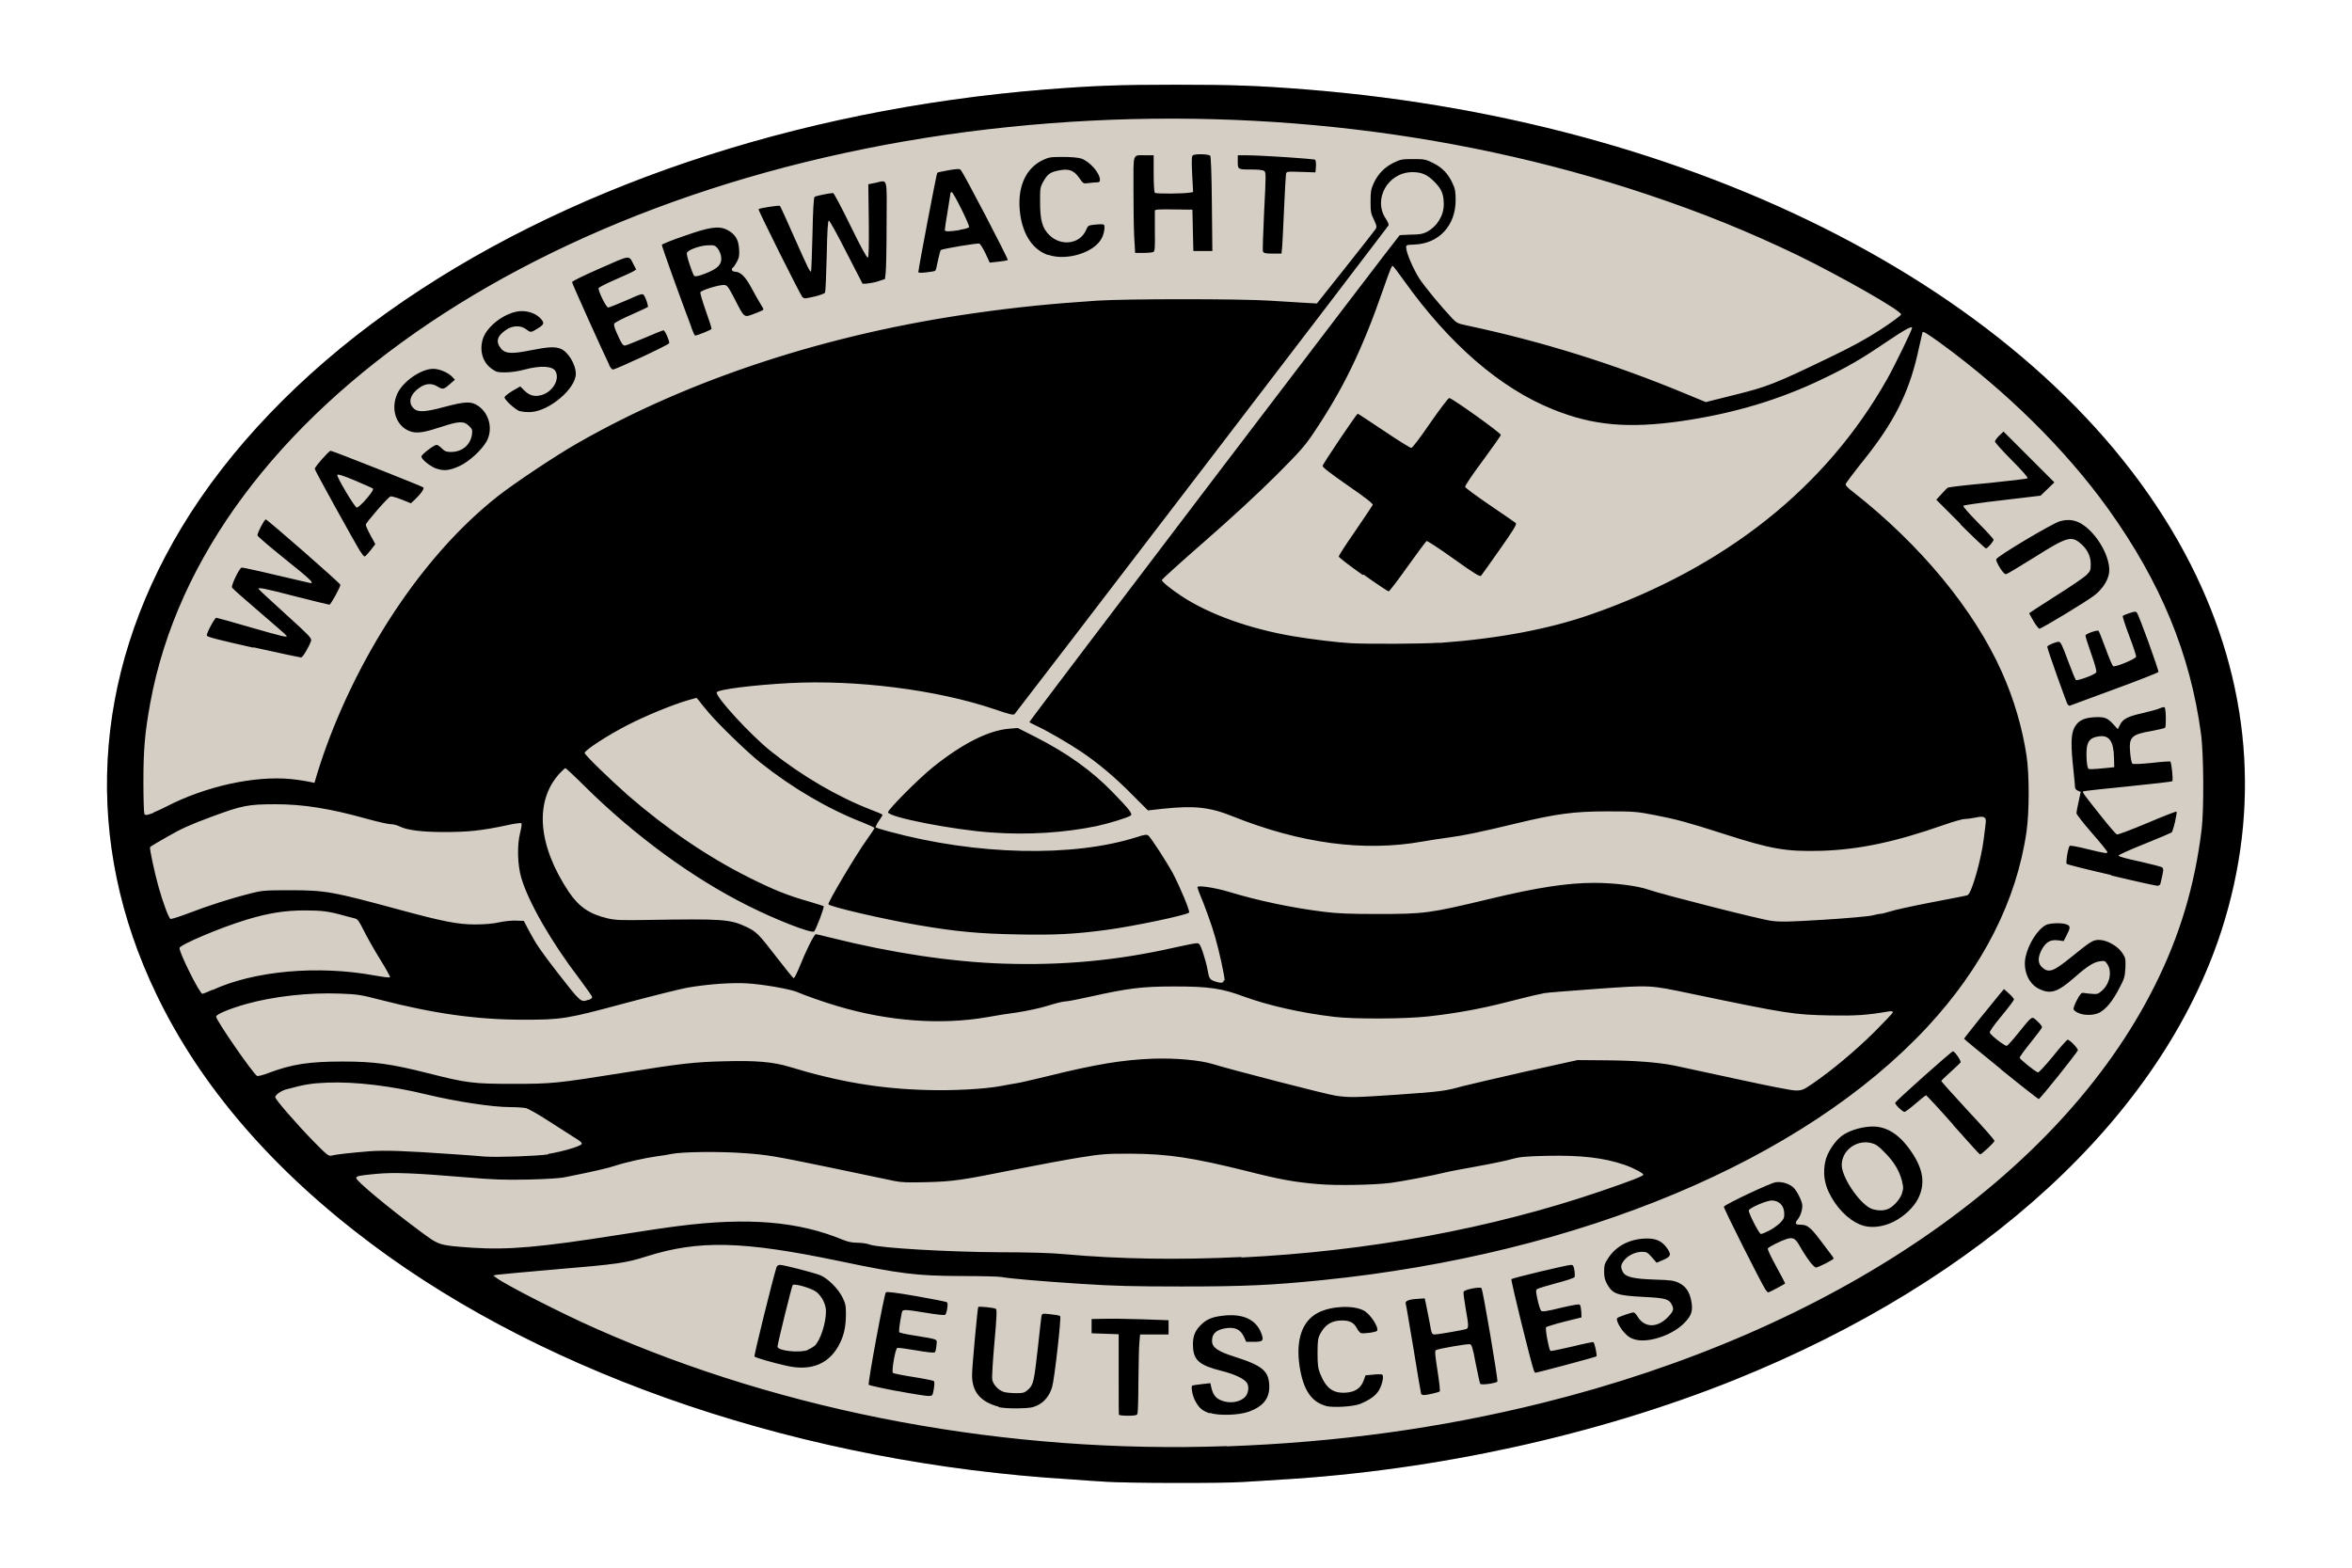 <?xml version="1.0" encoding="UTF-8"?>
<svg xmlns="http://www.w3.org/2000/svg" version="1.1" viewBox="0 0 330 220">
  <path d="m155.18 207.94c-1.067-0.067-3.267-0.2-4.9-0.333-37.37-2.267-73.106-14.301-98.108-33.003-13.834-10.368-23.969-22.102-30.203-35.003-10.368-21.502-9.134-44.57 3.5-65.572 6.601-11.001 16.668-21.502 28.969-30.269 24.302-17.335 57.005-28.369 92.274-31.203 6.767-0.533 10.301-0.667 18.302-0.667s11.534 0.133 18.302 0.667c57.238 4.567 105.78 30.636 124.04 66.606 8.434 16.601 9.901 34.236 4.334 51.471-8.467 26.036-33.369 48.971-68.372 63.039-19.202 7.701-41.704 12.668-63.572 13.968-1.633 0.1-4.067 0.267-5.367 0.333-2.767 0.2-16.401 0.167-19.202-0.033z" fill="#d4cec5" stroke-width=".167"></path>
  <path d="m155.19 207.94c-1.067-0.067-3.267-0.2-4.9-0.333-37.37-2.267-73.106-14.301-98.108-33.003-13.868-10.368-24.002-22.102-30.203-35.003-10.368-21.468-9.134-44.57 3.5-65.572 6.601-10.968 16.668-21.502 28.969-30.269 24.302-17.301 57.005-28.369 92.241-31.203 6.801-0.533 10.334-0.667 18.302-0.667 8.001 0 11.534 0.133 18.302 0.667 57.238 4.567 105.78 30.636 124.04 66.606 8.434 16.601 9.901 34.236 4.334 51.471-8.467 26.036-33.369 48.971-68.372 63.039-19.202 7.701-41.704 12.668-63.572 13.968-1.633 0.1-4.067 0.267-5.367 0.333-2.767 0.2-16.401 0.167-19.202-0.033zm16.901-4.967c15.601-0.567 29.936-2.534 44.204-6.067 40.737-10.101 72.606-31.769 86.007-58.538 3.534-7.034 5.634-14.068 6.601-21.969 0.333-2.767 0.3-10.701-0.1-13.501-1.5-11.134-5.667-21.235-13.001-31.469-5.934-8.267-14.201-16.468-23.569-23.302-1.8-1.3-2.5-1.734-2.5-1.467 0 0.033-0.333 1.5-0.733 3.234-1.267 5.401-3.334 9.434-7.367 14.501-1.433 1.767-2.6 3.367-2.667 3.5-0.067 0.2 0.267 0.567 1.067 1.167 9.467 7.434 16.935 16.501 20.835 25.235 1.7 3.8 2.867 7.801 3.467 11.734 0.4 2.634 0.4 7.834 0 10.668-1.4 9.701-6.134 19.035-13.935 27.436-17.435 18.735-48.737 31.836-84.807 35.503-7.234 0.733-11.134 0.9-19.802 0.9-6.801 0-9.367-0.067-14.068-0.367-5.7-0.367-10.301-0.767-11.234-0.967-0.267-0.067-2.867-0.133-5.734-0.133-6.234-0.033-8.401-0.3-17.001-2.1-13.568-2.834-19.702-2.967-27.002-0.667-2.934 0.933-4 1.1-12.801 1.833-4.334 0.367-8.101 0.733-8.334 0.767l-0.4 0.1 0.4 0.3c1.067 0.867 9.401 5.134 14.135 7.201 26.536 11.768 57.705 17.535 88.374 16.435zm-15.101-4.467c-0.033-0.067-0.033-2.634-0.033-5.7v-5.567l-3.8-0.133v-2l1.667-0.033c0.9-0.033 3.367 0 5.4 0.067l3.734 0.133v2h-4l-0.1 1.167c-0.067 0.633-0.1 3.1-0.133 5.434 0 2.367-0.067 4.4-0.133 4.534-0.067 0.2-0.367 0.267-1.333 0.267-0.667 0-1.233-0.067-1.267-0.133zm12.734-0.167c-1.033-0.367-1.433-0.7-1.967-1.633-0.433-0.7-0.7-2.134-0.467-2.267 0.067-0.033 0.7-0.133 1.333-0.2l1.2-0.133 0.1 0.467c0.233 1.067 0.567 1.567 1.3 1.9 1.233 0.567 2.767 0.333 3.5-0.467 0.433-0.467 0.567-1.433 0.233-1.933-0.4-0.6-1.734-1.233-3.6-1.7-3.034-0.767-3.867-1.467-3.967-3.334-0.067-1.3 0.167-2.1 0.933-2.934 0.833-0.9 1.667-1.3 3.267-1.467 2.8-0.333 4.634 0.533 5.367 2.433 0.4 1.067 0.267 1.233-1 1.233h-1.1l-0.333-0.733c-0.467-0.967-1.2-1.333-2.367-1.2-1.467 0.2-2.1 0.733-2.1 1.8 0 0.9 0.767 1.467 3.1 2.2 4.067 1.3 4.9 2.034 4.934 4.234 0 1.667-0.867 2.767-2.867 3.5-1.367 0.5-4.267 0.6-5.467 0.167zm-29.602-0.933c-2.567-0.667-3.767-2.1-3.734-4.5 0-1.1 0.767-9.401 0.867-9.501 0.1-0.1 2.2 0.1 2.467 0.267 0.167 0.1 0.133 1.1-0.2 4.767-0.233 2.634-0.367 4.867-0.3 5.2 0.167 0.733 0.9 1.467 1.633 1.7 0.333 0.1 1.1 0.167 1.7 0.167 1 0 1.167-0.033 1.7-0.5 0.733-0.667 0.833-1.1 1.367-5.901 0.233-2.2 0.467-4.167 0.5-4.4 0.1-0.4 0.133-0.4 1.3-0.267 0.667 0.067 1.267 0.167 1.333 0.267 0.167 0.167-0.8 8.834-1.133 9.934-0.333 1.167-1.067 2.1-2.034 2.567-0.7 0.333-1.067 0.4-2.734 0.433-1.133 0.033-2.267-0.067-2.734-0.167zm45.971-0.1c-2.1-0.533-3.267-2.267-3.767-5.667-0.533-3.7 0.4-6.334 2.7-7.467 1.833-0.9 4.834-1.033 6.301-0.267 0.867 0.433 2.134 2.3 1.9 2.834-0.067 0.2-1.9 0.467-2.3 0.333-0.133-0.067-0.4-0.367-0.567-0.7-0.4-0.767-1-1.067-2.067-1.067-1.433 0-2.367 0.567-3.067 1.9-0.3 0.567-0.367 0.933-0.367 2.667 0 1.667 0.067 2.134 0.367 2.9 0.833 2.067 1.8 2.767 3.6 2.667 1.3-0.1 2.1-0.6 2.5-1.7l0.267-0.733 1.067-0.1c0.6-0.067 1.167-0.067 1.267 0 0.267 0.167 0.033 1.367-0.433 2.167-0.433 0.767-1.333 1.4-2.634 1.933-1 0.4-3.767 0.567-4.867 0.3zm-60.272-2.1c-2.1-0.4-3.867-0.8-3.934-0.867-0.167-0.167 2.167-12.734 2.4-12.968 0.133-0.133 1.267 0 4.334 0.533 2.267 0.4 4.2 0.767 4.267 0.867 0.167 0.167-0.033 1.5-0.267 1.734-0.1 0.1-1.2-0.033-2.634-0.267-3.267-0.533-3.367-0.533-3.467 0.033-0.333 1.633-0.433 2.6-0.333 2.7 0.067 0.067 1.067 0.3 2.233 0.467 3.4 0.567 3.034 0.433 2.967 1.367-0.033 0.467-0.133 0.9-0.233 0.967-0.1 0.1-1.1 0-2.6-0.267-1.367-0.233-2.567-0.4-2.667-0.333-0.267 0.1-0.833 3.3-0.6 3.5 0.067 0.067 1.367 0.333 2.867 0.567 1.5 0.233 2.8 0.5 2.867 0.567 0.1 0.1 0.1 0.533 0 1.1-0.167 0.967-0.167 0.967-0.733 1-0.333 0-2.3-0.3-4.4-0.7zm73.573 0.4c-0.033-0.1-0.533-2.934-1.067-6.301-0.567-3.334-1.033-6.2-1.1-6.367-0.1-0.367 0.433-0.6 1.7-0.667l0.967-0.067 0.2 0.9c0.1 0.5 0.333 1.633 0.5 2.534 0.267 1.567 0.3 1.633 0.733 1.633 0.4 0 3.3-0.5 4.3-0.733 0.467-0.1 0.467-0.367 0-3-0.2-1.133-0.333-2.134-0.267-2.267 0.1-0.3 2.267-0.733 2.5-0.5 0.2 0.2 2.333 12.834 2.233 13.101-0.1 0.233-2.2 0.533-2.4 0.333-0.067-0.067-0.333-1.333-0.633-2.8-0.433-2.333-0.567-2.7-0.833-2.767-0.367-0.067-4.467 0.633-4.767 0.833-0.167 0.1-0.1 0.767 0.233 2.9 0.233 1.534 0.4 2.834 0.3 2.9-0.167 0.133-1.734 0.5-2.233 0.5-0.167 0-0.367-0.1-0.4-0.2zm15.835-3.2c-0.4-1.067-3.3-12.801-3.167-12.901 0.167-0.167 7.834-2 8.367-2 0.267 0 0.367 0.133 0.467 0.733 0.067 0.4 0.067 0.833 0.033 0.967-0.033 0.133-1.167 0.5-2.567 0.867-1.367 0.367-2.567 0.733-2.7 0.833-0.2 0.167-0.167 0.4 0.067 1.5 0.167 0.733 0.367 1.4 0.5 1.534 0.167 0.167 0.7 0.1 2.734-0.4 1.734-0.4 2.6-0.567 2.7-0.433 0.1 0.1 0.167 0.533 0.2 0.967l0.033 0.8-2.4 0.6c-1.333 0.333-2.467 0.7-2.567 0.767-0.167 0.167 0.367 3.067 0.6 3.334 0.067 0.067 1.433-0.233 3.034-0.6 1.6-0.4 2.967-0.667 3-0.633 0.2 0.2 0.533 1.867 0.433 2-0.1 0.1-8.301 2.3-8.601 2.3-0.033 0-0.1-0.1-0.133-0.233zm-104.84-0.733c-1.967-0.433-4.334-1.133-4.534-1.3-0.1-0.1 2.5-10.634 3.1-12.568 0.067-0.167 0.267-0.3 0.467-0.3 0.567 0 4.9 1.133 5.7 1.467 1.067 0.467 2.467 1.867 3.067 3.067 0.433 0.867 0.5 1.2 0.5 2.3 0 1.7-0.233 2.867-0.8 4.067-1.4 2.934-3.967 4.067-7.501 3.267zm2.967-2.267c0.333-0.133 0.767-0.4 0.933-0.533 0.8-0.733 1.6-3.167 1.6-4.867 0-0.967-0.567-2.067-1.333-2.7-0.7-0.533-3.1-1.233-3.334-0.967-0.133 0.133-2.1 8.134-2.134 8.634 0 0.6 3.167 0.933 4.267 0.467zm116.18-1.4c-0.733-0.167-1.133-0.433-1.734-1.1-0.6-0.7-1.1-1.734-0.9-1.933 0.167-0.167 2-0.8 2.3-0.8 0.1 0 0.367 0.267 0.567 0.6 1 1.633 2.867 1.6 4.367-0.067 0.7-0.767 0.733-1 0.4-1.667-0.367-0.733-0.967-0.9-3.834-1.033-3.834-0.2-4.434-0.4-5.234-1.833-0.3-0.567-0.4-0.967-0.4-1.734 0-0.9 0.067-1.133 0.633-1.967 1.133-1.7 3.1-2.667 5.434-2.667 1.267 0 2.1 0.4 2.767 1.367 0.633 0.9 0.533 1.167-0.533 1.633l-0.933 0.4-0.667-0.767c-0.6-0.667-0.733-0.767-1.367-0.767-0.9 0-1.933 0.467-2.5 1.167-0.5 0.6-0.567 1-0.2 1.667 0.367 0.7 1.467 0.967 4.534 1.067 2.233 0.067 2.634 0.133 3.334 0.467 0.933 0.467 1.433 1.167 1.7 2.4 0.3 1.433 0.1 2.134-0.9 3.167-1.6 1.7-4.934 2.867-6.867 2.4zm18.168-7.034c-0.767-1.233-5.934-11.501-5.834-11.634 0.233-0.367 6.601-3.367 7.301-3.434 0.833-0.1 1.7 0.167 2.333 0.633 0.467 0.367 1.133 1.567 1.333 2.367 0.133 0.567-0.133 1.6-0.567 2.167-0.5 0.633-0.4 0.8 0.4 0.8 0.9 0 1.367 0.367 2.7 2.134 0.533 0.7 1.167 1.567 1.433 1.9 0.267 0.333 0.467 0.633 0.467 0.7 0 0.167-2.167 1.267-2.467 1.267-0.333 0-1.3-1.267-2.4-3.2-0.533-0.9-0.867-1.067-1.734-0.8-0.833 0.267-2.5 1.1-2.634 1.333-0.067 0.1 0.467 1.233 1.167 2.5 0.7 1.267 1.267 2.367 1.267 2.4 0 0.067-2.233 1.267-2.4 1.267-0.033 0-0.2-0.167-0.333-0.367zm0.567-8.301c0.533-0.267 1.2-0.767 1.534-1.1 0.467-0.5 0.567-0.7 0.533-1.333-0.033-1.067-0.733-1.767-1.767-1.767-0.7 0-2.967 0.967-3.2 1.367-0.133 0.233 1.433 3.334 1.7 3.334 0.133 0 0.667-0.233 1.2-0.5zm12.768-0.8c-1.8-0.733-3.434-2.433-4.467-4.6-0.633-1.333-0.8-2.8-0.467-4.3 0.233-1.167 1.3-2.8 2.267-3.534 0.9-0.7 2.5-1.233 3.967-1.333 2.233-0.167 4.134 1 5.867 3.567 1.667 2.467 1.933 4.467 0.933 6.5-0.6 1.233-2 2.567-3.5 3.3-1.567 0.767-3.3 0.933-4.6 0.4zm3.767-2.167c0.8-0.3 1.734-1.333 2.034-2.167 0.233-0.767 0.233-0.9 0-1.867-0.367-1.4-1.1-2.634-2.433-3.967-0.867-0.9-1.233-1.133-1.867-1.3-2.067-0.5-4.134 1.033-4.134 3.1 0 1.633 2.3 5.134 3.967 6.034 0.667 0.333 1.767 0.433 2.4 0.167zm9.267-11.834c-2.034-2.3-3.767-4.167-3.834-4.167-0.067 0-0.733 0.533-1.467 1.167-0.733 0.633-1.433 1.167-1.567 1.167-0.267 0-1.3-1-1.3-1.267 0-0.2 7.901-7.234 8.101-7.234 0.267 0 1.2 1.367 1.067 1.567-0.067 0.1-0.7 0.7-1.4 1.333-0.7 0.633-1.3 1.2-1.3 1.267 0 0.067 1.7 1.967 3.734 4.167 2.067 2.2 3.734 4.1 3.734 4.234 0 0.2-1.8 1.9-2.034 1.9-0.067 0-1.767-1.867-3.8-4.167zm6.667-7.834c-2.834-2.3-5.167-4.2-5.167-4.267 0-0.1 4-5.067 5.034-6.301l0.567-0.667 0.7 0.633c0.4 0.333 0.7 0.733 0.7 0.833s-0.8 1.167-1.767 2.333c-1.167 1.4-1.7 2.2-1.633 2.333 0.267 0.467 2.2 1.933 2.4 1.833 0.133-0.067 0.867-0.867 1.633-1.833 2-2.467 1.833-2.367 2.634-1.633 0.367 0.333 0.667 0.7 0.667 0.833 0 0.133-0.7 1.067-1.567 2.134-0.867 1.067-1.567 2.034-1.567 2.167 0 0.2 2.067 1.867 2.567 2.067 0.1 0.033 1.033-0.967 2.1-2.267 1.033-1.3 1.967-2.333 2.067-2.333 0.267 0 1.433 1.2 1.433 1.467 0 0.233-5.3 6.867-5.5 6.867-0.067 0-2.467-1.867-5.3-4.167zm10.834-7.901c-0.3-0.133-0.6-0.333-0.633-0.5-0.067-0.133 0.167-0.733 0.467-1.3 0.433-0.833 0.633-1.033 0.9-1 0.167 0.033 0.7 0.1 1.167 0.133 0.733 0.067 0.9 0.033 1.4-0.4 1.1-0.933 1.5-2.634 0.833-3.7-0.333-0.533-0.4-0.567-1.067-0.467-0.833 0.1-1.767 0.667-3.534 2.233-2.433 2.134-3.4 2.433-5.034 1.633-1.5-0.733-2.267-2.667-1.867-4.5 0.4-1.833 1.7-3.867 2.867-4.467 0.533-0.267 2.267-0.333 2.9-0.067 0.533 0.2 0.533 0.467 0 1.5l-0.433 0.833-0.733-0.1c-1.067-0.133-1.667 0.167-2.267 1.167-0.667 1.2-0.667 2.067 0.033 2.667 0.9 0.767 1.534 0.533 3.967-1.433 2.834-2.3 3.134-2.467 3.967-2.467 1.1 0 2.634 0.867 3.267 1.833 0.467 0.7 0.467 0.833 0.433 2.1-0.067 1.2-0.133 1.5-0.867 2.867-0.9 1.767-1.867 2.934-2.767 3.4-0.767 0.4-2.134 0.433-2.934 0.067zm4.634-19.335c-3.334-0.767-6.134-1.467-6.234-1.567-0.167-0.167 0.2-2.367 0.433-2.534 0.1-0.067 1.2 0.133 2.5 0.467 2.634 0.633 2.767 0.633 2.767 0.4 0-0.1-0.967-1.3-2.167-2.667s-2.167-2.634-2.167-2.767c0-0.167 0.133-0.9 0.3-1.633l0.3-1.367-0.4-0.167c-0.233-0.1-0.4-0.3-0.4-0.467s-0.1-1.3-0.233-2.534c-0.367-3.3-0.333-4.9 0.1-5.767 0.467-0.967 1.233-1.433 2.667-1.534 1.534-0.1 1.967 0.033 2.767 0.9l0.7 0.767 0.3-0.6c0.4-0.833 1.1-1.2 3.234-1.667 1-0.233 2.067-0.533 2.367-0.667 0.3-0.133 0.6-0.2 0.667-0.133 0.2 0.2 0.233 2.7 0.067 2.867-0.067 0.067-0.9 0.267-1.8 0.433-2.967 0.5-3.3 0.867-3.1 3.067 0.067 0.767 0.2 1.433 0.3 1.534 0.1 0.1 1.033 0.067 2.7-0.1 1.4-0.167 2.567-0.233 2.634-0.2 0.167 0.167 0.433 2.634 0.267 2.767-0.067 0.067-2.9 0.4-6.267 0.733s-6.167 0.633-6.234 0.7c-0.133 0.133 0.167 0.5 2.6 3.567 1.033 1.3 2 2.433 2.134 2.467 0.133 0.067 2.034-0.667 4.267-1.6 2.2-0.933 4.067-1.667 4.1-1.6 0.133 0.133-0.467 2.767-0.7 2.934-0.1 0.067-1.8 0.8-3.8 1.6-2 0.8-3.634 1.534-3.634 1.633 0 0.133 1.1 0.433 2.967 0.833 1.633 0.367 3.067 0.733 3.167 0.833 0.2 0.2 0.2 0.4-0.233 2.2-0.067 0.267-0.2 0.367-0.467 0.367-0.2 0-3.1-0.633-6.434-1.433zm0.4-16.401c-0.033-2.333-0.667-3.267-2.067-3.067-1 0.133-1.433 0.433-1.667 1.2-0.233 0.7-0.133 3.2 0.167 3.367 0.1 0.067 0.933 0.033 1.9-0.067l1.7-0.167zm-6.5-7.534c-0.167-0.233-2.867-7.801-2.867-8.101 0-0.2 1.2-0.7 1.633-0.7 0.233 0 0.5 0.533 1.267 2.634 0.533 1.433 1.033 2.667 1.133 2.734 0.233 0.133 2.634-0.733 2.834-1.067 0.1-0.167-0.133-1-0.7-2.634-0.467-1.3-0.833-2.467-0.8-2.567 0.067-0.233 1.667-0.8 1.833-0.633 0.067 0.067 0.533 1.2 1 2.5 0.467 1.3 0.933 2.4 1.067 2.467 0.333 0.133 3.167-1.033 3.2-1.333 0.033-0.133-0.4-1.467-0.967-2.934-0.567-1.5-0.967-2.734-0.9-2.8 0.067-0.067 0.533-0.267 0.967-0.4 0.667-0.233 0.867-0.233 1-0.067 0.3 0.333 3.1 8.101 3.034 8.334-0.033 0.1-2.834 1.2-6.2 2.433-3.367 1.233-6.167 2.267-6.234 2.3-0.067 0.033-0.2-0.033-0.267-0.167zm-4.767-11.668c-0.333-0.567-0.633-1.1-0.633-1.133 0-0.033 1.667-1.133 3.667-2.4 2.034-1.267 3.967-2.6 4.334-2.934 0.6-0.6 0.633-0.7 0.633-1.6 0-1.1-0.5-2.1-1.467-2.9-1.267-1.067-1.933-0.867-6.467 2-2 1.233-3.734 2.3-3.9 2.333-0.2 0.067-0.467-0.2-0.9-0.867-0.333-0.533-0.567-1.067-0.533-1.2 0.067-0.4 7.801-5 8.901-5.334 1.6-0.467 2.9-0.067 4.3 1.333 1.8 1.8 2.967 4.534 2.6 6.134-0.233 1.033-1 2.134-2.034 2.934-0.967 0.767-7.401 4.667-7.701 4.667-0.1 0-0.467-0.467-0.833-1.067zm-10.268-13.668-3.4-3.4 0.733-0.8c0.4-0.433 0.8-0.867 0.9-0.9 0.1-0.067 2.6-0.367 5.601-0.633 2.967-0.3 5.467-0.6 5.567-0.667 0.1-0.1-0.733-1.067-2.2-2.534-1.3-1.3-2.367-2.5-2.367-2.634 0-0.133 0.267-0.5 0.6-0.833l0.6-0.567 7.134 7.134-0.967 0.933-0.967 0.933-5.334 0.633c-2.934 0.333-5.401 0.7-5.5 0.767-0.1 0.1 0.7 1 2.034 2.367 1.2 1.2 2.2 2.3 2.2 2.4 0 0.267-0.833 1.233-1.067 1.233-0.1 0-1.734-1.534-3.6-3.4zm-100.91 102.94c17.802-0.867 35.103-4.067 50.438-9.301 4.3-1.467 5.867-2.1 5.967-2.3 0.067-0.2-1.3-0.933-2.634-1.4-2.9-1-6.101-1.367-10.901-1.267-3.067 0.067-3.867 0.167-4.834 0.433-0.633 0.2-2.867 0.667-4.9 1.033-2.067 0.367-4.167 0.767-4.667 0.9-1.567 0.4-6 1.233-7.501 1.433-2.4 0.3-7.701 0.4-10.234 0.167-3.267-0.267-5.434-0.667-10.001-1.833-7.667-1.9-11.001-2.4-16.301-2.433-3.367 0-3.934 0.033-7.067 0.533-1.867 0.3-5.834 1.033-8.834 1.633-7.801 1.567-8.934 1.734-12.701 1.833-2.634 0.067-3.534 0.033-4.5-0.167-0.667-0.133-4.9-1.033-9.401-1.967-7.567-1.567-8.467-1.7-11.568-1.933-3.534-0.267-8.834-0.2-10.268 0.1-0.4 0.1-1.333 0.233-2.067 0.333-1.7 0.233-4.5 0.867-5.901 1.333-0.967 0.333-3.167 0.833-7.001 1.6-0.8 0.167-2.667 0.267-5.167 0.333-3.3 0.067-4.7 0.033-9.001-0.333-6.834-0.567-9.801-0.7-12.301-0.467-2.433 0.233-2.834 0.3-2.834 0.6 0 0.4 4.567 4.2 8.934 7.434 2.734 2.034 2.634 2 7.367 2.333 5 0.333 9.534-0.067 20.502-1.8 3.167-0.5 6.901-1.067 8.334-1.233 9.801-1.267 16.935-0.667 23.169 1.933 0.667 0.267 1.267 0.4 2 0.4 0.567 0 1.367 0.1 1.767 0.267 1.367 0.467 10.968 1.033 18.168 1.067 4 0 7.401 0.1 9.067 0.267 7.667 0.7 16.201 0.833 24.902 0.4zm-97.241-14.535c1.867-0.3 4.434-1.033 4.667-1.367 0.133-0.167-0.1-0.4-1.1-1-0.7-0.433-2.367-1.5-3.7-2.367-1.333-0.867-2.7-1.633-3.034-1.7-0.333-0.067-1.3-0.133-2.134-0.133-2.6 0-7.701-0.8-11.734-1.767-4.9-1.2-10.068-1.833-14.035-1.667-2.167 0.1-3.1 0.233-5.767 0.967-0.7 0.2-1.467 0.767-1.467 1.067 0 0.333 2.967 3.734 5.334 6.167 1.967 2 2.134 2.134 2.6 2.034 0.767-0.2 2.834-0.4 5.2-0.6 2.333-0.167 5.1-0.067 11.734 0.4 1.933 0.133 3.934 0.267 4.434 0.333 1.867 0.133 7.434-0.067 9.001-0.3zm119.38-8.334c5.801-0.4 6.534-0.5 8.901-1.167 0.733-0.2 4.667-1.1 8.734-2.034l7.401-1.633 4.067 0.033c3.9 0.033 7.134 0.267 9.501 0.733 0.5 0.1 4.334 0.933 8.501 1.833 4.9 1.067 7.934 1.667 8.534 1.667 0.9 0 1.067-0.067 2.433-1 2.667-1.833 5.901-4.534 8.567-7.167 1.433-1.433 2.634-2.7 2.634-2.8 0-0.133-0.167-0.2-0.533-0.133-3.1 0.533-4.7 0.633-8.267 0.567-5.134-0.1-6-0.233-19.735-3.1-5.634-1.167-5.334-1.167-12.968-0.633-3.667 0.267-7.001 0.533-7.367 0.6-0.367 0.067-1 0.233-1.4 0.3-0.4 0.1-2.233 0.533-4.034 1-3.634 0.933-7.001 1.534-10.834 1.967-3.167 0.367-10.501 0.4-13.201 0.067-4.6-0.533-9.301-1.6-12.668-2.834-3.134-1.167-4.967-1.433-9.734-1.433-4.6 0-6.467 0.233-11.868 1.433-1.633 0.367-3.2 0.667-3.5 0.667-0.3 0-1.4 0.267-2.433 0.6-1.067 0.333-2.934 0.733-4.234 0.933-1.267 0.167-3.2 0.467-4.234 0.667-6.501 1.133-13.868 0.6-21.035-1.534-1.833-0.533-4.567-1.5-5.734-2-0.967-0.4-4.7-1.067-7.001-1.2-2.034-0.133-5.334 0.1-8.134 0.567-1.067 0.167-5.134 1.2-9.034 2.233-8.134 2.2-8.834 2.3-14.168 2.3-6.601 0-12.634-0.867-20.135-2.8-2.7-0.7-3.1-0.767-5.667-0.867-4.367-0.167-9.334 0.4-13.134 1.467-2.333 0.667-4.2 1.433-4.2 1.767 0 0.533 5.267 8.134 5.767 8.334 0.133 0.033 0.833-0.133 1.6-0.433 3.267-1.233 5.734-1.6 10.368-1.6 4.467 0 6.834 0.333 11.968 1.633 5.534 1.4 6.367 1.5 12.001 1.5 5.4 0 6.101-0.067 15.501-1.567 8.067-1.3 9.967-1.5 14.068-1.6 4.5-0.133 6.901 0.1 9.134 0.767 6.867 2.1 12.734 3.1 19.402 3.267 3.734 0.1 8.001-0.133 10.334-0.567 0.733-0.133 1.734-0.333 2.233-0.4 0.5-0.067 2.4-0.533 4.234-0.967 6.867-1.7 10.568-2.3 14.835-2.467 3.2-0.1 6.601 0.2 8.434 0.767 2.467 0.767 16.001 4.267 17.235 4.434 1.9 0.267 2.467 0.267 8.901-0.167zm-113.74-13.268c0.3-0.1 0.533-0.267 0.533-0.4 0-0.1-0.8-1.233-1.767-2.534-3.934-5.134-7.134-10.701-8.167-14.135-0.567-1.9-0.633-4.667-0.167-6.467 0.167-0.633 0.233-1.2 0.167-1.267-0.067-0.067-0.967 0.033-1.967 0.267-3.567 0.767-5.5 0.967-8.834 0.967-3.267 0-5.3-0.267-6.401-0.833-0.267-0.133-0.767-0.267-1.133-0.267-0.333 0-1.833-0.333-3.267-0.733-5.234-1.467-9.001-2.067-12.901-2.067-3.834 0-4.7 0.167-9.001 1.767-2.9 1.067-4.3 1.7-6.134 2.767-1.3 0.733-2.433 1.4-2.467 1.5-0.1 0.167 0.667 3.734 1.2 5.601 0.633 2.267 1.433 4.367 1.667 4.467 0.1 0.033 1.3-0.333 2.6-0.833 2.767-1.067 5.934-2.067 8.534-2.734 1.734-0.433 2.034-0.467 5.667-0.467 4.934 0 5.967 0.2 15.068 2.667 6.367 1.734 8.467 2.134 10.834 2.134 1.367 0 2.567-0.1 3.434-0.3 0.733-0.167 1.833-0.267 2.4-0.233l1.033 0.033 0.733 1.4c0.933 1.767 1.633 2.8 3.9 5.734 3.4 4.367 3.367 4.334 4.434 3.934zm-52.738-1.4c5.834-2.7 14.801-3.5 22.769-2.034 1.133 0.2 2.1 0.333 2.134 0.233 0.033-0.067-0.6-1.233-1.433-2.567-0.833-1.333-1.833-3.134-2.267-4-0.633-1.267-0.833-1.567-1.2-1.667-0.233-0.067-0.933-0.233-1.534-0.4-2.134-0.6-3.1-0.733-5.5-0.733-2.8 0-5.134 0.367-8.201 1.3-3.734 1.133-9.301 3.5-9.401 3.967-0.1 0.567 2.834 6.434 3.2 6.434 0.1 0 0.767-0.267 1.433-0.567zm142.01-1.3c0-0.6-0.767-4.167-1.333-6.101-0.433-1.567-1.467-4.434-2.233-6.234-0.133-0.367-0.267-0.733-0.267-0.8 0-0.3 2.433 0.067 4.334 0.633 4.167 1.267 8.901 2.267 13.468 2.834 1.867 0.233 3.567 0.3 7.501 0.3 6.601 0 7.267-0.1 15.501-2.067 6.901-1.667 11.134-2.3 14.901-2.3 2.8 0 6.034 0.4 7.634 0.967 1.9 0.667 15.901 4.234 17.235 4.367 1.333 0.167 2.534 0.133 7.401-0.167 3.2-0.2 6.234-0.467 6.734-0.6s1.033-0.233 1.2-0.233 0.767-0.167 1.333-0.333c0.567-0.2 3.167-0.767 5.767-1.267 2.6-0.5 4.9-0.933 5.034-1 0.567-0.167 1.933-4.967 2.3-7.967 0.1-0.9 0.233-1.9 0.267-2.2 0.1-0.8-0.233-1-1.4-0.733-0.533 0.1-1.2 0.2-1.534 0.2-0.3 0-1.633 0.367-2.934 0.833-6.934 2.433-11.968 3.467-17.201 3.634-4.967 0.133-7.067-0.233-13.768-2.4-5-1.6-6.467-2-9.534-2.6-2.634-0.5-2.9-0.533-6.734-0.533-4.634 0-7.134 0.333-12.668 1.667-5.1 1.233-7.534 1.734-9.568 2-1.067 0.133-2.734 0.4-3.7 0.567-8.201 1.467-17.101 0.267-26.602-3.534-3.234-1.3-5.367-1.534-9.834-1.067l-2.067 0.233-2.267-2.267c-2.333-2.367-4.667-4.334-7.134-6-1.8-1.2-4.734-2.9-6.101-3.534-0.567-0.267-1.1-0.533-1.133-0.6-0.067-0.1 51.304-67.639 51.938-68.306 0.033-0.033 0.767-0.067 1.6-0.1 1.233 0 1.667-0.1 2.2-0.367 1.467-0.767 2.4-2.3 2.4-3.867 0-1.433-0.3-2.167-1.333-3.2-1-1-1.767-1.333-3.1-1.333-3.4 0.033-5.534 3.8-3.7 6.534 0.3 0.467 0.467 0.833 0.367 0.967-0.167 0.3-52.171 68.272-52.438 68.539-0.167 0.2-0.667 0.067-2.934-0.7-8.001-2.7-19.302-4.134-28.669-3.634-5.1 0.267-10.068 0.9-10.201 1.3-0.2 0.6 4.734 5.967 7.601 8.267 4.367 3.467 9.367 6.401 14.035 8.201 0.9 0.333 1.633 0.667 1.633 0.7 0 0.067-0.233 0.467-0.533 0.9-0.3 0.433-0.467 0.833-0.433 0.9 0.033 0.033 0.9 0.3 1.9 0.567 12.268 3.334 25.802 3.634 34.77 0.767 1-0.333 1.367-0.367 1.567-0.233 0.4 0.333 2.634 3.8 3.467 5.334 1.033 1.967 2.433 5.334 2.267 5.5-0.367 0.367-7.834 1.933-11.601 2.433-4.534 0.6-7.201 0.733-12.468 0.633-5.434-0.1-8.634-0.4-13.901-1.3-4.9-0.833-12.501-2.6-12.634-2.934-0.1-0.267 3.834-6.901 5.367-9.034 0.6-0.833 1.1-1.6 1.1-1.667 0-0.067-0.733-0.4-1.633-0.767-4.834-1.867-9.934-4.867-14.368-8.401-1.933-1.534-5.967-5.467-7.301-7.067-0.533-0.633-1.133-1.367-1.3-1.6l-0.367-0.433-1.3 0.367c-2.134 0.633-5.801 2.134-8.334 3.434-2.867 1.467-6.067 3.567-6.067 3.934 0 0.267 3.434 3.6 6.067 5.934 5.5 4.767 11.234 8.667 16.968 11.534 3.534 1.767 5.434 2.534 8.501 3.4 1.033 0.3 1.933 0.6 2 0.633 0.133 0.133-1.133 3.467-1.367 3.567-0.567 0.2-5.367-1.667-9.267-3.634-7.801-3.9-15.935-9.867-22.902-16.768-1.4-1.4-2.634-2.534-2.7-2.534-0.067 0-0.467 0.367-0.867 0.8-3.5 3.9-3 10.068 1.367 16.601 1.4 2.067 2.9 3.1 5.5 3.7 1.067 0.233 1.867 0.267 5.634 0.2 10.401-0.167 11.468-0.1 13.734 0.967 1.433 0.667 1.767 1.033 4.267 4.267 1.233 1.6 2.3 2.934 2.4 2.934s0.467-0.733 0.833-1.633c0.833-2.1 2.034-4.534 2.267-4.534 0.1 0 1.067 0.233 2.134 0.5 8.501 2.134 16.968 3.4 24.235 3.634 8.301 0.267 15.935-0.433 24.002-2.267 1.467-0.333 2.867-0.6 3.067-0.6 0.367 0 0.467 0.133 0.867 1.267 0.233 0.7 0.533 1.767 0.633 2.333 0.233 1.367 0.333 1.5 1 1.734 0.933 0.333 1.3 0.267 1.3-0.167zm-32.703-20.802c-5.367-0.367-14.401-2.134-14.535-2.834-0.067-0.333 4.234-4.667 6.301-6.334 4.1-3.3 7.801-5.167 10.701-5.4l1.2-0.1 2.567 1.3c4.367 2.233 7.801 4.667 10.768 7.734 2.267 2.333 2.8 3 2.534 3.234-0.267 0.267-3.1 1.133-4.8 1.5-4.534 0.933-9.634 1.267-14.735 0.9zm-117.61-2.8c0.5-0.2 1.3-0.567 1.8-0.833 5.467-2.834 12.368-4.367 17.501-3.867 1.1 0.1 2.6 0.367 3.3 0.533 3.8-13.301 12.968-30.169 25.735-40.237 2.333-1.833 8.334-5.834 11.234-7.467 15.668-8.967 35.103-15.335 55.805-18.235 5.867-0.833 10.601-1.3 17.068-1.734 4.267-0.267 19.802-0.267 24.135 0 1.734 0.1 3.967 0.233 4.9 0.3l1.767 0.1 4-5.034c2.2-2.767 4.1-5.2 4.234-5.401 0.2-0.333 0.167-0.467-0.233-1.333-0.433-0.867-0.467-1.167-0.467-2.567 0-1.333 0.067-1.734 0.433-2.534 0.6-1.3 1.5-2.233 2.767-2.867 1.033-0.5 1.233-0.533 2.767-0.533 1.567 0 1.767 0.033 2.767 0.533 1.3 0.633 2.167 1.534 2.767 2.867 0.367 0.767 0.433 1.167 0.433 2.367 0 3.567-2.333 6.101-5.801 6.234-1.133 0.033-1.167 0.067-1.133 0.467 0.033 0.767 1.033 3.034 1.867 4.334 0.767 1.167 3 3.867 4.6 5.567 0.567 0.6 0.8 0.733 1.967 0.967 10.668 2.267 20.635 5.401 30.536 9.501l3.067 1.267 4-1c4.567-1.133 5.634-1.534 13.101-5.134 3.6-1.734 5.234-2.634 7.467-4.067 1.567-1.033 2.834-1.967 2.834-2.1 0-0.533-8.234-5.234-14.568-8.334-6.967-3.334-13.268-5.901-21.035-8.501-27.969-9.367-58.938-12.634-89.608-9.467-63.439 6.534-112.88 39.703-120.44 80.807-0.767 4.2-0.967 6.567-0.967 11.101 0 2.333 0.067 4.334 0.133 4.467 0.167 0.267 0.267 0.233 1.3-0.133zm14.035-23.135c-4.734-1.067-6.5-1.5-6.534-1.7-0.067-0.333 1.1-2.5 1.333-2.5 0.1 0 2.267 0.6 4.767 1.333 4.534 1.3 5.3 1.5 5.067 1.167-0.067-0.1-1.767-1.6-3.8-3.334-2.034-1.734-3.767-3.267-3.834-3.4-0.167-0.233 1-2.7 1.333-2.8 0.133-0.067 3.467 0.7 9.534 2.134 0.867 0.2 0.133-0.5-3.5-3.4-2.067-1.667-3.8-3.134-3.8-3.267 0-0.4 0.967-2.233 1.167-2.233 0.233 0 10.468 8.967 10.468 9.167 0 0.367-1.367 2.8-1.534 2.8-0.1 0-2.267-0.533-4.767-1.167-4.5-1.167-5.267-1.3-5.167-1.033 0.033 0.067 1.734 1.667 3.767 3.5 3.167 2.867 3.7 3.4 3.6 3.734-0.233 0.767-1.167 2.367-1.4 2.367-0.133 0-3.167-0.633-6.734-1.433zm15.035-13.434c-0.867-1.4-6.434-11.468-6.434-11.668 0-0.267 2-2.534 2.233-2.534 0.267 0 12.801 4.967 13.001 5.134 0.167 0.167-0.267 0.833-1.133 1.667l-0.6 0.567-1.333-0.533c-0.733-0.3-1.433-0.467-1.534-0.433-0.4 0.167-3.467 3.7-3.467 3.967 0 0.167 0.3 0.833 0.667 1.5l0.667 1.233-0.667 0.867c-0.367 0.467-0.733 0.867-0.833 0.867-0.067 0-0.333-0.267-0.533-0.633zm0.3-6.867c1.1-1.2 1.567-1.9 1.433-2.034-0.067-0.067-1.233-0.567-2.534-1.133-1.767-0.733-2.433-0.933-2.467-0.767-0.067 0.333 2.467 4.567 2.734 4.567 0.133 0 0.5-0.3 0.833-0.667zm10.301-4.834c-0.9-0.367-2.067-1.3-2.067-1.7 0-0.267 1.767-1.633 2.134-1.633 0.133 0 0.467 0.233 0.733 0.5 0.4 0.4 0.633 0.5 1.267 0.5 1.6 0 2.767-1 2.967-2.5 0.067-0.567 0.033-0.733-0.433-1.167-0.7-0.7-1.4-0.667-3.834 0.133-2.333 0.767-3.3 0.933-4.2 0.7-2.067-0.567-3.034-3.034-2.034-5.3 0.767-1.734 3.334-3.534 5.067-3.534 0.867 0 2.134 0.533 2.7 1.167l0.333 0.367-0.733 0.633c-0.833 0.733-0.967 0.767-1.734 0.3-0.767-0.467-1.6-0.433-2.433 0.133-1.333 0.9-1.734 2.067-0.933 2.9 0.567 0.633 1.6 0.6 4.4-0.167 2.934-0.767 3.734-0.8 4.7-0.133 1.6 1.1 2.1 3.334 1.167 5-0.7 1.233-2.467 2.834-3.767 3.434-1.467 0.667-2.267 0.733-3.334 0.333zm11.768-8.034c-0.667-0.233-2.167-1.6-2.167-1.967 0-0.133 0.5-0.533 1.1-0.9l1.1-0.633 0.6 0.6c0.733 0.7 1.4 0.867 2.333 0.633 1.6-0.433 2.634-2.167 2.034-3.334-0.4-0.767-2.067-0.867-4.334-0.267-0.967 0.267-2.034 0.4-2.767 0.4-1.067 0-1.267-0.067-1.867-0.5-1.267-0.9-1.734-2.5-1.267-4.134 0.567-1.933 3.4-3.967 5.5-3.967 1.133 0 2.167 0.467 2.734 1.167 0.433 0.533 0.367 0.733-0.567 1.3-0.9 0.567-0.933 0.567-1.6 0.067-0.767-0.567-1.9-0.533-2.834 0.133-1.267 0.867-1.433 1.7-0.6 2.667 0.567 0.633 1.467 0.7 4.1 0.167 2.534-0.5 3.434-0.533 4.234-0.2 1.033 0.433 2.1 2.2 2.1 3.5 0 2.067-3.667 5.2-6.301 5.367-0.533 0.033-1.2-0.033-1.534-0.133zm12.501-6.567c-0.733-1.467-5.2-11.368-5.2-11.568 0-0.133 1.734-0.967 3.934-1.933 4.4-1.933 4-1.9 4.734-0.467l0.333 0.633-0.367 0.233c-0.2 0.133-1.367 0.667-2.6 1.2-1.233 0.533-2.267 1.067-2.3 1.167-0.133 0.333 1.067 2.734 1.333 2.734 0.133 0 1.3-0.467 2.534-1 2.167-0.967 2.3-1 2.5-0.7 0.267 0.367 0.633 1.534 0.533 1.633-0.033 0.033-1.1 0.533-2.3 1.067-1.233 0.533-2.3 1.1-2.4 1.233-0.1 0.167 0 0.6 0.4 1.467 0.633 1.433 0.8 1.633 1.1 1.633 0.133 0 1.367-0.5 2.734-1.067 1.367-0.6 2.567-1.067 2.667-1.067 0.2 0 0.867 1.5 0.8 1.8-0.033 0.233-7.501 3.7-7.901 3.7-0.133 0-0.367-0.267-0.533-0.633zm11.568-5.167c-1.734-4.6-4.2-11.468-4.167-11.634 0.033-0.1 1.433-0.667 3.1-1.233 3.567-1.267 4.9-1.467 6.067-0.867 1.1 0.567 1.6 1.367 1.667 2.667 0.067 0.9 0 1.267-0.3 1.8-0.2 0.367-0.433 0.733-0.533 0.8-0.333 0.2-0.167 0.6 0.233 0.6 0.8 0 1.5 0.7 2.367 2.333 0.467 0.867 1.033 1.867 1.267 2.233 0.233 0.367 0.433 0.7 0.367 0.767-0.033 0.067-0.6 0.333-1.267 0.567-1.467 0.567-1.367 0.633-2.734-2.034-0.9-1.734-1.067-1.967-1.467-2-0.633-0.067-3.267 0.733-3.367 1.033-0.033 0.133 0.3 1.3 0.767 2.6 0.467 1.3 0.833 2.433 0.8 2.534-0.033 0.133-2 0.933-2.3 0.933-0.067 0-0.3-0.5-0.533-1.133zm1.833-7.567c1.933-0.733 2.5-1.367 2.3-2.534-0.067-0.333-0.3-0.833-0.5-1.067-0.333-0.4-0.5-0.433-1.367-0.4-0.967 0.033-2.5 0.533-2.867 0.967-0.133 0.133-0.033 0.633 0.3 1.633 0.267 0.8 0.533 1.5 0.6 1.6 0.167 0.233 0.467 0.2 1.534-0.2zm13.734 3.3c-0.367-0.467-6.267-12.268-6.167-12.368 0.167-0.167 2.867-0.567 3-0.467 0.067 0.067 1 2.1 2.067 4.534 1.867 4.2 2.167 4.8 2.3 4.667 0.033-0.033 0.133-2.367 0.2-5.2 0.067-3.434 0.167-5.167 0.3-5.267 0.167-0.133 2.134-0.533 2.6-0.533 0.1 0 1.2 2.067 2.433 4.6 1.367 2.8 2.3 4.534 2.433 4.467 0.133-0.067 0.167-1.734 0.133-5.2l-0.067-5.1 1-0.2c1.767-0.367 1.6-1.033 1.567 5.801 0 3.334-0.067 6.401-0.133 6.867l-0.1 0.833-0.9 0.3c-0.5 0.167-1.2 0.3-1.567 0.333l-0.667 0.033-2.267-4.4c-1.233-2.433-2.333-4.434-2.467-4.467-0.133-0.033-0.233 1.333-0.3 4.9-0.067 2.734-0.167 5.067-0.233 5.2-0.067 0.133-0.7 0.367-1.367 0.533-1.5 0.333-1.567 0.367-1.767 0.1zm16.268-3.634c0-0.433 2.534-13.734 2.634-13.834 0.067-0.067 0.767-0.233 1.6-0.367 1.2-0.2 1.534-0.233 1.7-0.033 0.4 0.4 6.701 12.501 6.601 12.634-0.067 0.067-0.667 0.167-1.333 0.233l-1.2 0.133-0.6-1.3c-0.333-0.7-0.733-1.333-0.867-1.367-0.3-0.1-5.2 0.733-5.4 0.9-0.067 0.067-0.233 0.733-0.4 1.467-0.133 0.733-0.3 1.367-0.367 1.433-0.067 0.067-0.633 0.167-1.267 0.233-0.867 0.1-1.133 0.067-1.133-0.1zm5.767-5.834c0.7-0.1 1.3-0.267 1.333-0.4 0.1-0.267-2.2-4.9-2.433-4.9-0.1 0-0.167 0.067-0.167 0.133 0 0.067-0.2 1.2-0.4 2.534-0.233 1.333-0.4 2.5-0.4 2.634 0 0.267 0.467 0.267 2.1 0.033zm12.434 3.534c-2.134-0.733-3.534-2.8-3.934-5.801-0.467-3.567 0.7-6.367 3.2-7.534 0.833-0.4 1.1-0.433 2.834-0.433 1.2 0 2.167 0.1 2.567 0.233 1.2 0.433 2.6 2.034 2.6 3 0 0.233-0.1 0.333-0.4 0.333-0.2 0-0.733 0.033-1.167 0.1-0.767 0.1-0.767 0.1-1.3-0.667-0.767-1.1-1.433-1.367-2.734-1.133-1.333 0.233-1.734 0.5-2.333 1.567-0.467 0.833-0.467 0.967-0.467 2.867 0 2.6 0.3 3.7 1.333 4.7 1.633 1.567 4.234 1.233 5.1-0.7 0.3-0.7 0.333-0.7 1.3-0.8 0.567-0.067 1.1-0.067 1.2 0 0.233 0.133 0.067 1.267-0.3 1.933-1.033 2-4.934 3.2-7.501 2.3zm30.136-0.467c-0.067-0.133 0.033-2.7 0.167-5.7 0.267-5.1 0.267-5.467 0-5.634-0.167-0.133-0.833-0.2-1.734-0.2-1.967 0-1.967 0-1.967-1.1v-0.9h1.133c2.233 0 9.601 0.5 9.734 0.633 0.067 0.067 0.133 0.533 0.1 0.967l-0.067 0.8-2.034-0.067c-2.034-0.067-2.034-0.067-2.1 0.333-0.033 0.233-0.167 2.367-0.267 4.8-0.1 2.433-0.233 4.834-0.267 5.367l-0.1 0.967h-1.233c-0.967 0-1.267-0.067-1.333-0.267zm-18.068-2.134c-0.067-1.267-0.1-4.267-0.1-6.734 0-5.1-0.167-4.667 1.667-4.667h1.167v2.534c0 1.534 0.067 2.6 0.167 2.734 0.167 0.167 4.134 0.133 4.967-0.033l0.4-0.067-0.133-2.5c-0.1-2.034-0.067-2.534 0.1-2.667 0.367-0.233 2.233-0.167 2.433 0.067 0.1 0.133 0.2 2.6 0.233 6.801l0.067 6.567h-2.667l-0.133-5.801-2.634-0.033c-2.034-0.033-2.634 0-2.634 0.167v2.934c0.033 2.134 0 2.767-0.2 2.867-0.133 0.067-0.767 0.133-1.4 0.133h-1.167zm42.77 57.038c8.267-0.6 15.435-1.933 21.402-4.034 18.768-6.567 32.869-17.768 41.437-32.936 1.067-1.867 3.534-6.967 3.534-7.234 0-0.333-0.967 0.2-3.5 1.9-3.734 2.534-5.534 3.567-9.067 5.267-6.101 2.934-12.468 4.834-19.768 5.901-7.467 1.067-12.434 0.633-18.035-1.633-7.401-2.967-14.568-9.167-20.935-18.102-0.733-1.033-1.433-1.933-1.5-2-0.2-0.133-0.267 0.033-1.433 3.334-2.934 8.434-5.567 13.868-9.734 20.068-1.2 1.8-1.9 2.6-5.3 6-2.367 2.367-6.301 6-9.967 9.201-3.334 2.9-6.034 5.367-6.034 5.434 0 0.233 1.3 1.3 2.834 2.3 3.8 2.5 9.501 4.567 15.668 5.601 2.367 0.4 6.134 0.867 8.001 0.967 2.267 0.133 10.301 0.1 12.401-0.067zm-10.701-9.534c-1.833-1.3-3.367-2.467-3.367-2.6 0-0.133 1.033-1.734 2.333-3.6 1.267-1.867 2.367-3.5 2.433-3.634 0.067-0.167-0.933-0.967-3.5-2.734-2.634-1.833-3.567-2.567-3.534-2.767 0.1-0.333 4.767-7.301 4.934-7.301 0.067 0 1.7 1.1 3.667 2.4 1.967 1.333 3.7 2.4 3.834 2.4 0.167 0 1.233-1.4 2.667-3.5 1.367-1.967 2.534-3.5 2.667-3.5 0.4 0 7.234 4.9 7.234 5.167 0 0.133-1.167 1.767-2.534 3.634-1.4 1.867-2.5 3.5-2.467 3.667 0.033 0.133 1.6 1.3 3.467 2.567 1.867 1.267 3.5 2.4 3.634 2.5 0.167 0.167-0.233 0.867-2.233 3.7-1.333 1.933-2.534 3.567-2.634 3.7-0.167 0.167-0.9-0.267-3.834-2.367-2-1.433-3.7-2.534-3.8-2.5-0.1 0.033-1.3 1.667-2.667 3.567-1.367 1.933-2.567 3.5-2.667 3.5-0.1 0-1.7-1.067-3.534-2.367z" stroke-width=".167"></path>
</svg>
